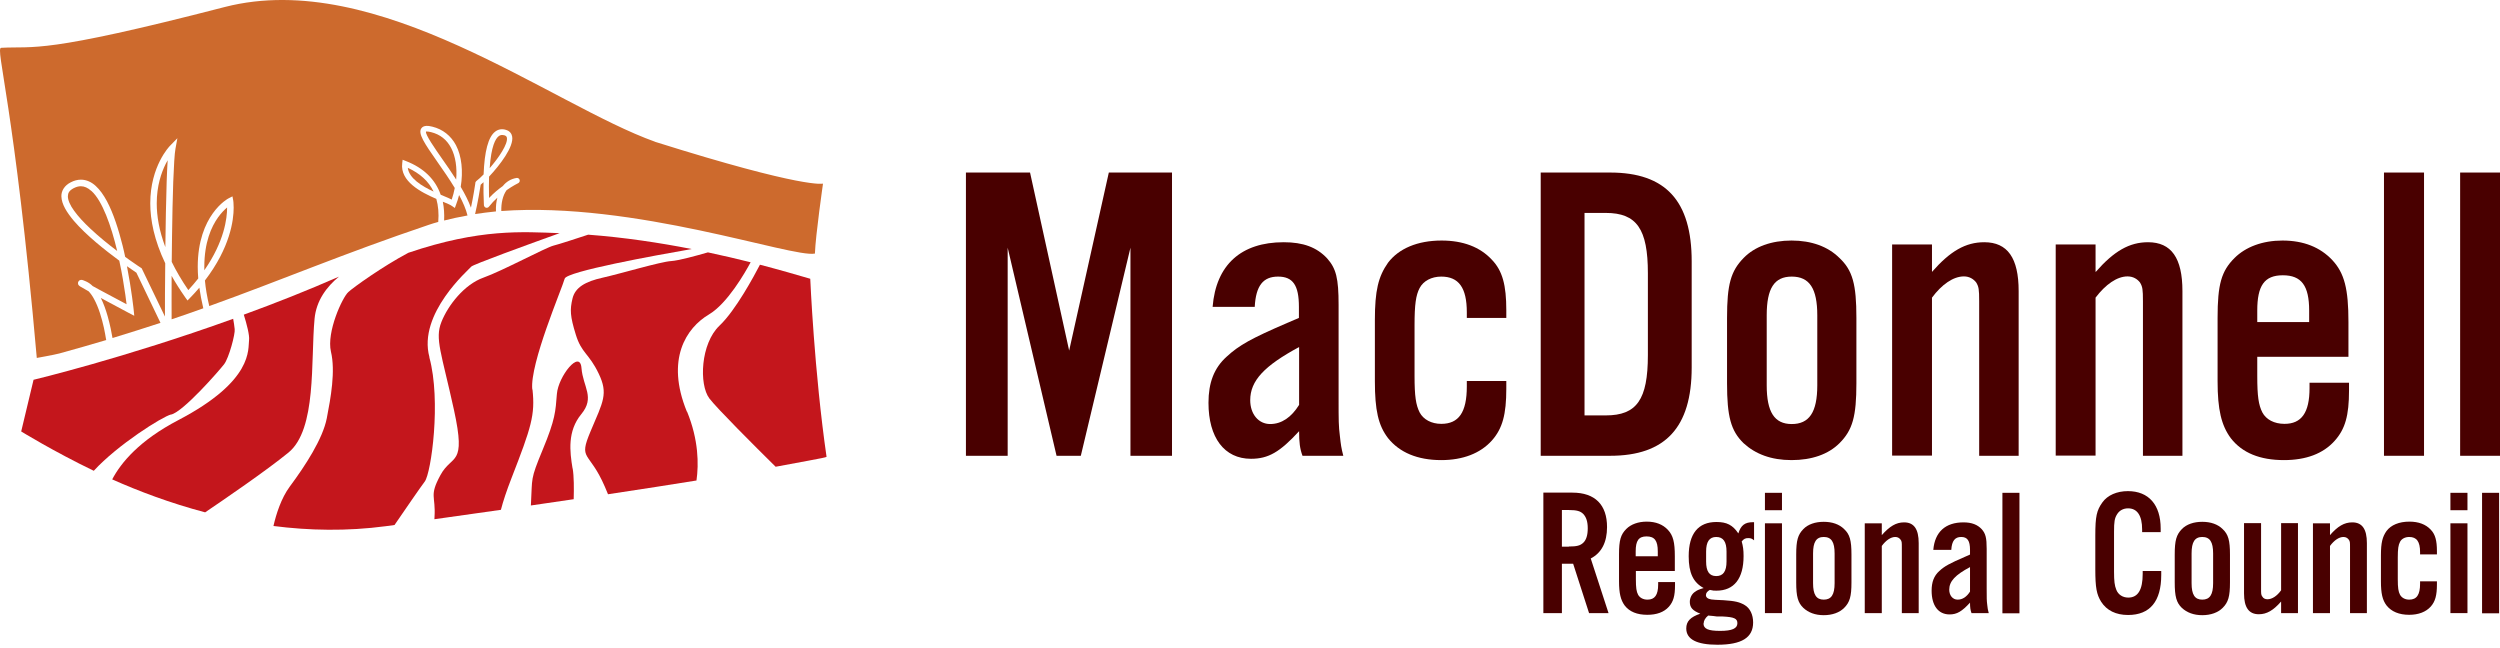 <svg width="293" height="76" viewBox="0 0 293 76" fill="none" xmlns="http://www.w3.org/2000/svg">
<path d="M137.359 53.418H132.489V29.027L126.671 53.418H123.828L118.099 29.027V53.418H113.207V20.222H120.721L125.305 41.09L129.954 20.222H137.359V53.418Z" fill="#490000"/>
<path d="M152.652 53.418C152.343 52.581 152.255 51.833 152.255 50.534C150.008 52.977 148.663 53.77 146.614 53.77C143.485 53.77 141.634 51.282 141.634 47.21C141.634 44.877 142.273 43.138 143.771 41.795C145.226 40.452 146.658 39.66 150.845 37.855L152.233 37.26V35.962C152.233 33.43 151.528 32.417 149.787 32.417C148.046 32.417 147.187 33.474 147.055 35.962H142.119C142.515 31.031 145.468 28.389 150.448 28.389C152.74 28.389 154.327 28.983 155.539 30.282C156.596 31.471 156.883 32.615 156.883 35.719V46.704C156.883 49.345 156.883 49.896 157.037 51.128C157.147 52.119 157.191 52.471 157.434 53.418H152.652ZM146.526 46.902C146.526 48.553 147.517 49.697 148.862 49.697C150.206 49.697 151.352 48.905 152.255 47.452V40.672C148.179 42.873 146.526 44.612 146.526 46.902Z" fill="#490000"/>
<path d="M171.911 37.238V36.6C171.911 33.716 170.964 32.417 168.914 32.417C167.769 32.417 166.821 32.924 166.38 33.76C165.94 34.597 165.785 35.697 165.785 38.097V44.062C165.785 46.44 165.94 47.452 166.38 48.333C166.821 49.169 167.769 49.676 168.914 49.676C170.964 49.676 171.911 48.333 171.911 45.295V44.657H176.539V45.559C176.539 48.553 176.098 50.226 174.842 51.635C173.498 53.132 171.449 53.924 168.914 53.924C166.116 53.924 164.022 53.022 162.678 51.349C161.532 49.852 161.136 48.069 161.136 44.679V37.502C161.136 34.068 161.532 32.417 162.678 30.788C163.934 29.137 166.116 28.191 168.959 28.191C171.449 28.191 173.454 28.939 174.842 30.436C176.098 31.735 176.539 33.43 176.539 36.358V37.26H171.911V37.238Z" fill="#490000"/>
<path d="M180.571 20.222H188.703C195.225 20.222 198.266 23.546 198.266 30.634V43.072C198.266 50.094 195.181 53.418 188.703 53.418H180.571V20.222ZM188.196 48.685C191.832 48.685 193.132 46.836 193.132 41.619V32.021C193.132 26.848 191.832 24.955 188.196 24.955H185.706V48.685H188.196Z" fill="#490000"/>
<path d="M204.348 30.238C205.648 28.895 207.632 28.191 209.968 28.191C212.303 28.191 214.243 28.895 215.587 30.238C217.129 31.691 217.57 33.32 217.57 37.26V44.921C217.57 48.795 217.129 50.402 215.587 51.943C214.287 53.242 212.347 53.924 209.968 53.924C207.588 53.924 205.737 53.22 204.348 51.943C202.85 50.49 202.409 48.795 202.409 44.921V37.26C202.409 33.32 202.85 31.779 204.348 30.238ZM209.99 32.417C207.94 32.417 207.059 33.804 207.059 36.952V45.163C207.059 48.289 207.962 49.698 209.99 49.698C212.017 49.698 212.986 48.355 212.986 45.163V36.952C212.986 33.826 212.083 32.417 209.99 32.417Z" fill="#490000"/>
<path d="M226.428 31.867C228.565 29.424 230.372 28.389 232.554 28.389C235.286 28.389 236.586 30.238 236.586 34.112V53.418H231.959V35.301C231.959 33.914 231.914 33.606 231.606 33.1C231.297 32.704 230.813 32.395 230.174 32.395C228.918 32.395 227.573 33.342 226.428 34.883V53.396H221.756V28.653H226.428V31.845V31.867Z" fill="#490000"/>
<path d="M245.622 31.867C247.76 29.424 249.567 28.389 251.748 28.389C254.481 28.389 255.781 30.238 255.781 34.112V53.418H251.153V35.301C251.153 33.914 251.109 33.606 250.801 33.1C250.492 32.704 250.008 32.395 249.346 32.395C248.112 32.395 246.768 33.342 245.6 34.883V53.396H240.929V28.653H245.6V31.845L245.622 31.867Z" fill="#490000"/>
<path d="M264.551 41.817V44.062C264.551 46.462 264.705 47.452 265.146 48.333C265.587 49.169 266.534 49.676 267.746 49.676C269.729 49.676 270.677 48.377 270.677 45.493V44.855H275.305V45.757C275.305 48.685 274.864 50.292 273.608 51.679C272.264 53.176 270.258 53.924 267.68 53.924C264.882 53.924 262.788 53.088 261.444 51.349C260.342 49.852 259.901 48.003 259.901 44.679V37.26C259.901 33.32 260.342 31.779 261.885 30.238C263.185 28.939 265.168 28.191 267.504 28.191C269.994 28.191 271.933 28.983 273.343 30.48C274.776 32.021 275.238 33.87 275.238 37.745V41.817H264.529H264.551ZM270.633 36.402C270.633 33.474 269.729 32.263 267.548 32.263C265.366 32.263 264.551 33.496 264.551 36.402V37.745H270.633V36.402Z" fill="#490000"/>
<path d="M284.096 20.222H279.402V53.418H284.096V20.222Z" fill="#490000"/>
<path d="M293 20.222H288.328V53.418H293V20.222Z" fill="#490000"/>
<path d="M183.055 71.857H180.882V57.736H184.284C186.94 57.736 188.345 59.161 188.345 61.77C188.345 63.547 187.709 64.797 186.435 65.454L188.521 71.857H186.238L184.372 66.068H183.055V71.857ZM183.867 64.051C184.811 64.051 185.206 63.941 185.557 63.612C185.909 63.283 186.084 62.713 186.084 61.924C186.084 61.135 185.909 60.608 185.557 60.236C185.228 59.907 184.811 59.775 183.867 59.775H183.055V64.073H183.867V64.051Z" fill="#490000"/>
<path d="M191.725 66.945V67.888C191.725 68.897 191.79 69.336 191.988 69.708C192.186 70.059 192.581 70.278 193.086 70.278C193.942 70.278 194.337 69.73 194.337 68.502V68.217H196.312V68.59C196.312 69.84 196.115 70.52 195.588 71.112C195.017 71.748 194.161 72.055 193.064 72.055C191.878 72.055 190.978 71.704 190.408 70.958C189.947 70.322 189.749 69.533 189.749 68.13V64.972C189.749 63.306 189.947 62.648 190.605 61.99C191.154 61.442 192.01 61.135 192.998 61.135C194.051 61.135 194.886 61.464 195.478 62.099C196.093 62.757 196.29 63.547 196.29 65.191V66.924H191.725V66.945ZM194.293 64.621C194.293 63.371 193.92 62.867 192.976 62.867C192.032 62.867 191.703 63.393 191.703 64.621V65.191H194.293V64.621Z" fill="#490000"/>
<path d="M205.576 63.327C205.335 63.13 205.203 63.064 204.896 63.064C204.566 63.064 204.369 63.152 204.127 63.459C204.281 64.007 204.347 64.446 204.347 65.169C204.347 67.823 203.227 69.226 201.164 69.226C200.879 69.226 200.769 69.226 200.396 69.138C200.11 69.292 199.935 69.489 199.935 69.752C199.935 70.015 200.154 70.191 200.571 70.257C200.922 70.3 201.032 70.3 201.998 70.344C203.359 70.432 203.886 70.564 204.479 70.914C205.115 71.287 205.466 72.055 205.466 72.954C205.466 74.73 204.127 75.563 201.274 75.563C198.859 75.563 197.63 74.927 197.63 73.655C197.63 72.822 198.113 72.318 199.276 71.923C198.376 71.572 198.047 71.199 198.047 70.542C198.047 70.103 198.245 69.665 198.596 69.401C198.859 69.204 199.057 69.094 199.671 68.919C198.442 68.261 197.915 67.143 197.915 65.191C197.915 62.538 199.035 61.178 201.164 61.178C202.371 61.178 203.074 61.529 203.732 62.516C204.04 61.551 204.5 61.2 205.466 61.2H205.576V63.306V63.327ZM199.649 73.063C199.649 73.699 200.198 73.94 201.603 73.94C203.008 73.94 203.622 73.655 203.622 73.041C203.622 72.493 203.249 72.318 201.888 72.252H201.23C200.944 72.208 200.725 72.186 200.198 72.142C199.847 72.427 199.671 72.756 199.671 73.063M201.142 62.933C200.33 62.933 199.957 63.503 199.957 64.643V65.805C199.957 66.967 200.33 67.516 201.142 67.516C201.954 67.516 202.349 66.967 202.349 65.805V64.643C202.349 63.503 201.976 62.933 201.142 62.933Z" fill="#490000"/>
<path d="M208.847 59.797H206.85V57.758H208.847V59.797ZM208.847 71.857H206.85V61.332H208.847V71.857Z" fill="#490000"/>
<path d="M211.35 62.012C211.899 61.442 212.755 61.157 213.742 61.157C214.73 61.157 215.564 61.442 216.135 62.012C216.794 62.626 216.991 63.328 216.991 64.994V68.261C216.991 69.906 216.794 70.585 216.135 71.243C215.586 71.791 214.752 72.099 213.742 72.099C212.733 72.099 211.942 71.791 211.35 71.243C210.713 70.629 210.516 69.906 210.516 68.261V64.994C210.516 63.328 210.713 62.67 211.35 62.012ZM213.742 62.933C212.864 62.933 212.491 63.525 212.491 64.862V68.349C212.491 69.686 212.864 70.278 213.742 70.278C214.62 70.278 215.016 69.708 215.016 68.349V64.862C215.016 63.525 214.642 62.933 213.742 62.933Z" fill="#490000"/>
<path d="M220.546 62.714C221.468 61.683 222.215 61.222 223.158 61.222C224.322 61.222 224.871 62.012 224.871 63.656V71.857H222.895V64.161C222.895 63.569 222.895 63.437 222.741 63.24C222.61 63.064 222.412 62.933 222.127 62.933C221.6 62.933 221.029 63.328 220.546 63.985V71.857H218.549V61.332H220.546V62.692V62.714Z" fill="#490000"/>
<path d="M231.061 71.857C230.93 71.507 230.886 71.178 230.886 70.629C229.942 71.66 229.349 72.011 228.493 72.011C227.154 72.011 226.386 70.958 226.386 69.226C226.386 68.239 226.649 67.494 227.286 66.924C227.9 66.353 228.515 66.025 230.293 65.257L230.886 64.994V64.446C230.886 63.371 230.578 62.933 229.854 62.933C229.13 62.933 228.756 63.371 228.691 64.446H226.583C226.759 62.341 228.01 61.222 230.117 61.222C231.083 61.222 231.764 61.486 232.269 62.034C232.708 62.538 232.839 63.02 232.839 64.336V69.007C232.839 70.125 232.839 70.366 232.905 70.892C232.949 71.309 232.971 71.463 233.081 71.857H231.039H231.061ZM228.449 69.094C228.449 69.796 228.866 70.278 229.437 70.278C230.008 70.278 230.491 69.95 230.886 69.336V66.463C229.152 67.384 228.449 68.13 228.449 69.116" fill="#490000"/>
<path d="M236.68 57.758H234.683V71.879H236.68V57.758Z" fill="#490000"/>
<path d="M251.058 62.341V62.056C251.058 60.433 250.487 59.578 249.412 59.578C248.841 59.578 248.38 59.841 248.117 60.279C247.831 60.74 247.765 61.135 247.765 62.319V67.011C247.765 68.108 247.831 68.634 248.029 69.116C248.248 69.686 248.775 70.037 249.434 70.037C250.575 70.037 251.124 69.116 251.124 67.252V66.924H253.297V67.384C253.297 70.476 251.98 72.076 249.412 72.076C247.985 72.076 246.909 71.55 246.251 70.52C245.724 69.665 245.57 68.875 245.57 66.726V62.779C245.57 60.521 245.724 59.819 246.404 58.876C246.997 58.043 248.095 57.56 249.39 57.56C251.826 57.56 253.231 59.161 253.231 61.946V62.363H251.058V62.341Z" fill="#490000"/>
<path d="M255.712 62.012C256.261 61.442 257.117 61.157 258.105 61.157C259.092 61.157 259.927 61.442 260.497 62.012C261.156 62.626 261.353 63.328 261.353 64.994V68.261C261.353 69.906 261.156 70.585 260.497 71.243C259.949 71.791 259.114 72.099 258.105 72.099C257.095 72.099 256.305 71.791 255.712 71.243C255.075 70.629 254.878 69.906 254.878 68.261V64.994C254.878 63.328 255.075 62.67 255.712 62.012ZM258.105 62.933C257.227 62.933 256.854 63.525 256.854 64.862V68.349C256.854 69.686 257.227 70.278 258.105 70.278C258.983 70.278 259.378 69.708 259.378 68.349V64.862C259.378 63.525 259.005 62.933 258.105 62.933Z" fill="#490000"/>
<path d="M269.322 71.857H267.346V70.498C266.424 71.55 265.656 71.989 264.734 71.989C263.571 71.989 263 71.199 263 69.555V61.31H264.998V69.007C264.998 69.599 264.998 69.73 265.151 69.928C265.261 70.125 265.48 70.235 265.744 70.235C266.271 70.235 266.863 69.862 267.346 69.182V61.31H269.322V71.835V71.857Z" fill="#490000"/>
<path d="M273.075 62.714C273.975 61.683 274.743 61.222 275.687 61.222C276.85 61.222 277.399 62.012 277.399 63.656V71.857H275.423V64.161C275.423 63.569 275.423 63.437 275.27 63.24C275.138 63.064 274.94 62.933 274.655 62.933C274.128 62.933 273.558 63.328 273.075 63.985V71.857H271.077V61.332H273.075V62.692V62.714Z" fill="#490000"/>
<path d="M283.633 64.994V64.709C283.633 63.481 283.238 62.933 282.359 62.933C281.877 62.933 281.459 63.152 281.284 63.503C281.086 63.876 281.02 64.336 281.02 65.345V67.888C281.02 68.897 281.086 69.336 281.284 69.708C281.481 70.059 281.877 70.278 282.359 70.278C283.238 70.278 283.633 69.708 283.633 68.415V68.13H285.608V68.502C285.608 69.774 285.411 70.498 284.884 71.09C284.313 71.726 283.435 72.055 282.359 72.055C281.174 72.055 280.274 71.682 279.703 70.958C279.221 70.322 279.045 69.555 279.045 68.13V65.082C279.045 63.612 279.221 62.911 279.703 62.231C280.23 61.529 281.174 61.135 282.381 61.135C283.435 61.135 284.291 61.442 284.884 62.078C285.411 62.626 285.608 63.349 285.608 64.599V64.972H283.633V64.994Z" fill="#490000"/>
<path d="M289.187 59.797H287.189V57.758H289.187V59.797ZM289.187 71.857H287.189V61.332H289.187V71.857Z" fill="#490000"/>
<path d="M292.896 57.758H290.898V71.879H292.896V57.758Z" fill="#490000"/>
<path d="M22.297 34.887L21.976 35.219L21.703 34.84C21.098 33.975 20.564 33.133 20.114 32.328C20.102 34.437 20.114 36.25 20.114 37.423C21.383 36.997 22.617 36.57 23.827 36.132C23.625 35.279 23.471 34.473 23.364 33.714C23.044 34.105 22.688 34.484 22.308 34.876" fill="#CD6A2D"/>
<path d="M14.882 31.213C15.428 34.01 15.665 36.298 15.665 36.298L15.736 37.009L15.096 36.677C15.096 36.677 13.862 36.025 12.545 35.314C12.308 35.184 12.059 35.053 11.821 34.923C12.153 35.598 12.415 36.345 12.616 37.056C12.901 38.063 13.091 39.035 13.186 39.616C15.167 39.011 17.041 38.419 18.809 37.838L15.985 31.96C15.819 31.853 15.416 31.581 14.882 31.202" fill="#CD6A2D"/>
<path d="M36.866 37.364C37.068 35.207 38.301 33.596 39.725 32.422C36 34.058 32.215 35.551 28.573 36.878C28.929 38.016 29.261 39.308 29.19 39.853C29.048 40.896 29.76 44.605 20.897 49.239C16.354 51.609 14.182 54.217 13.15 56.184C16.235 57.559 19.925 58.957 24.041 60.047C26.212 58.578 31.242 55.141 33.805 53.043C37.139 50.318 36.403 42.294 36.866 37.376" fill="#C4161C"/>
<path d="M50.331 41.868C48.931 36.748 54.981 31.581 55.23 31.249C55.408 31.012 61.791 28.689 65.588 27.326C61.257 27.172 56.286 26.769 47.863 29.625C44.838 31.225 41.409 33.69 40.828 34.224C40.116 34.864 38.254 38.929 38.787 41.216C39.333 43.503 38.764 46.62 38.301 49.014C37.838 51.408 35.798 54.56 33.971 57.014C32.962 58.376 32.369 60.237 32.049 61.647C36.225 62.181 40.662 62.276 45.206 61.671C45.55 61.624 45.894 61.576 46.238 61.529C47.377 59.87 49.263 57.12 49.785 56.433C50.532 55.425 51.719 46.987 50.319 41.88" fill="#C4161C"/>
<path d="M62.384 45.648C62.064 42.65 65.908 33.726 66.181 32.659C66.394 31.818 76.727 29.945 81.07 29.187C77.321 28.452 73.192 27.824 68.933 27.504C67.64 27.931 65.504 28.63 64.876 28.784C63.938 29.021 58.884 31.747 56.654 32.541C54.424 33.335 52.514 35.764 51.731 37.743C50.948 39.723 51.731 41.311 53.202 48.03C54.673 54.75 52.988 53.162 51.624 55.674C50.26 58.187 51.09 58.056 50.924 60.616C50.924 60.699 50.924 60.77 50.912 60.853C53.664 60.462 56.263 60.095 58.706 59.751C58.956 58.779 59.359 57.547 59.964 55.994C62.277 50.045 62.728 48.635 62.408 45.648" fill="#C4161C"/>
<path d="M89.066 31.024C88.402 32.304 86.207 36.392 84.332 38.158C82.102 40.268 81.912 45.068 83.134 46.691C84.024 47.864 88.497 52.332 90.905 54.703C93.088 54.276 96.884 53.636 96.872 53.541C95.425 43.527 94.962 32.671 94.962 32.671C93.385 32.209 91.379 31.628 89.066 31.024Z" fill="#C4161C"/>
<path d="M20.055 48.587C21.49 48.255 25.69 43.432 26.259 42.697C26.829 41.974 27.588 39.118 27.505 38.573C27.505 38.502 27.363 37.459 27.327 37.364C14.514 41.986 3.932 44.511 3.932 44.511L2.484 50.566C2.484 50.566 6.269 52.901 10.991 55.177C13.767 52.143 19.046 48.812 20.055 48.575" fill="#C4161C"/>
<path d="M80.501 48.244C77.986 42.093 80.441 38.419 83.087 36.855C85.258 35.563 87.31 31.972 87.975 30.739C86.421 30.348 84.748 29.957 82.968 29.578C81.663 29.957 79.504 30.55 78.662 30.597C77.428 30.668 72.671 32.09 70.642 32.541C68.613 32.991 67.403 33.679 67.095 34.994C66.786 36.298 66.81 37.044 67.486 39.225C68.162 41.417 69.028 41.406 70.167 43.788C71.306 46.158 70.689 47.059 69.218 50.543C67.747 54.027 69.028 52.735 70.891 57.049C71.022 57.369 71.152 57.654 71.259 57.926C75.34 57.31 78.769 56.777 81.628 56.314C81.9 54.395 81.877 51.55 80.524 48.244" fill="#C4161C"/>
<path d="M67.106 54.916C66.773 52.901 66.489 50.531 68.126 48.54C69.763 46.561 68.328 45.376 68.15 43.136C67.972 40.896 65.433 44.108 65.267 46.17C65.101 48.232 65.101 49.097 63.606 52.7C62.111 56.303 62.408 55.971 62.23 59.016C62.23 59.099 62.23 59.17 62.218 59.242C63.974 58.981 65.646 58.744 67.236 58.507C67.272 57.263 67.272 55.84 67.118 54.904" fill="#C4161C"/>
<path d="M18.37 23.842C18.37 25.3 18.643 27.006 19.378 28.962C19.414 26.271 19.462 23.498 19.533 21.294C19.568 20.322 19.604 19.469 19.651 18.782C19.58 18.912 19.497 19.054 19.426 19.196C18.904 20.239 18.37 21.792 18.37 23.842Z" fill="#CD6A2D"/>
<path d="M26.616 24.316C26.331 24.553 25.951 24.932 25.572 25.454C24.765 26.58 23.946 28.405 23.946 31.285C23.946 31.415 23.946 31.545 23.946 31.676C26.307 28.286 26.616 25.561 26.616 24.352V24.316Z" fill="#CD6A2D"/>
<path d="M10.695 22.372C10.291 22.005 9.888 21.827 9.473 21.827C9.212 21.827 8.939 21.898 8.618 22.064C8.096 22.349 7.966 22.621 7.954 23.012C7.954 23.439 8.203 24.044 8.69 24.707C9.164 25.371 9.84 26.094 10.6 26.805C11.596 27.741 12.723 28.654 13.732 29.412C13.044 26.509 12 23.522 10.707 22.372" fill="#CD6A2D"/>
<path d="M54.791 25.252C54.613 24.518 54.257 23.7 53.806 22.858C53.712 23.238 53.593 23.617 53.451 23.984L53.308 24.375L52.964 24.138C52.786 24.008 52.383 23.83 51.897 23.641C52.039 24.328 52.086 25.063 52.051 25.845C52.881 25.632 53.806 25.43 54.803 25.252" fill="#CD6A2D"/>
<path d="M56.334 21.661C56.263 22.112 56.014 23.676 55.682 25.086C56.477 24.968 57.295 24.861 58.126 24.778C58.102 24.198 58.161 23.652 58.292 23.166C57.948 23.475 57.604 23.842 57.295 24.233C57.212 24.34 57.07 24.375 56.939 24.34C56.809 24.292 56.726 24.174 56.714 24.044C56.666 23.06 56.654 22.171 56.666 21.353C56.548 21.46 56.441 21.567 56.346 21.638" fill="#CD6A2D"/>
<path d="M76.775 16.613C64.662 12.299 44.292 -3.771 26.366 0.815C4.881 6.373 4.133 5.39 0.135 5.603C-0.588 5.639 1.701 12.311 4.311 41.951C4.311 41.951 6.376 41.583 6.945 41.429C8.879 40.896 10.706 40.374 12.45 39.853C12.45 39.818 12.438 39.782 12.426 39.746C12.379 39.414 12.284 38.941 12.177 38.407C11.94 37.341 11.56 36.013 11.014 35.03C10.825 34.674 10.611 34.378 10.386 34.141C9.935 33.892 9.579 33.69 9.413 33.584C9.354 33.536 9.33 33.536 9.235 33.441C9.211 33.406 9.152 33.382 9.14 33.181C9.128 33.039 9.27 32.861 9.365 32.837C9.46 32.801 9.496 32.801 9.531 32.801C9.638 32.801 9.65 32.825 9.686 32.825C9.721 32.837 9.757 32.849 9.792 32.861C9.876 32.896 9.97 32.932 10.101 32.991C10.386 33.121 10.635 33.299 10.86 33.525C11.358 33.797 11.975 34.141 12.592 34.461C13.435 34.911 14.277 35.361 14.835 35.658C14.799 35.361 14.752 34.994 14.692 34.567C14.538 33.501 14.312 32.079 13.98 30.55C12.343 29.341 10.101 27.575 8.654 25.88C7.823 24.885 7.218 23.937 7.194 23.001C7.182 22.349 7.574 21.733 8.274 21.377C8.677 21.164 9.081 21.057 9.484 21.057C10.136 21.057 10.73 21.341 11.216 21.792C11.714 22.242 12.142 22.858 12.533 23.581C13.304 25.027 13.897 26.912 14.372 28.796C14.479 29.234 14.585 29.673 14.668 30.099C14.846 30.218 15.001 30.337 15.155 30.455C15.973 31.036 16.507 31.379 16.507 31.379L16.602 31.439L19.331 37.103C19.331 35.646 19.331 33.37 19.366 30.858C18.073 28.144 17.611 25.786 17.611 23.83C17.611 19.457 19.877 17.134 19.912 17.099L20.79 16.198L20.565 17.43C20.458 17.988 20.375 19.457 20.304 21.306C20.233 23.166 20.197 25.454 20.161 27.753C20.149 28.737 20.138 29.732 20.126 30.692C20.636 31.735 21.276 32.837 22.071 33.998C22.498 33.536 22.89 33.074 23.234 32.636C23.198 32.162 23.175 31.711 23.175 31.273C23.175 25.193 26.71 23.273 26.781 23.25L27.244 23.012L27.339 23.522C27.339 23.522 27.386 23.83 27.386 24.34C27.386 25.786 26.983 29.009 24.017 32.873C24.1 33.785 24.266 34.781 24.527 35.871C33.069 32.801 40.163 29.756 50.271 26.343C50.592 26.236 50.959 26.117 51.363 26.011C51.446 25.015 51.363 24.115 51.137 23.309C49.298 22.515 46.878 21.247 47.139 19.137L47.187 18.722L47.578 18.876C49.654 19.682 51.019 21.021 51.648 22.823C51.778 22.882 51.897 22.93 52.015 22.977C52.383 23.131 52.703 23.261 52.941 23.392C53.095 22.941 53.214 22.479 53.297 22.029C52.668 20.986 51.932 19.931 51.268 18.983C49.702 16.743 48.966 15.641 49.382 15.037C49.654 14.646 50.248 14.74 50.675 14.847C51.885 15.143 52.846 15.902 53.439 17.016C54.115 18.296 54.293 20.085 53.997 21.898C54.483 22.728 54.91 23.558 55.195 24.34C55.468 23.06 55.657 21.816 55.705 21.507C55.705 21.484 55.705 21.472 55.705 21.436C55.705 21.401 55.729 21.365 55.74 21.33C55.764 21.294 55.788 21.259 55.824 21.223C56.073 21.033 56.369 20.761 56.678 20.441C56.785 17.715 57.224 16.068 58.018 15.44C58.374 15.155 58.813 15.072 59.276 15.214C59.798 15.357 59.976 15.724 60.023 15.996C60.249 17.17 58.6 19.339 57.318 20.701C57.295 21.424 57.295 22.254 57.318 23.202C57.864 22.621 58.434 22.159 58.932 21.804C59.335 21.294 59.893 20.962 60.545 20.855C60.711 20.832 60.854 20.927 60.901 21.081C60.949 21.235 60.877 21.401 60.723 21.472C60.723 21.472 60.13 21.756 59.371 22.29C58.92 22.918 58.73 23.818 58.754 24.731C74.343 23.593 92.85 30.242 95.508 29.72C95.579 27.611 96.457 21.519 96.457 21.519C96.457 21.519 94.404 22.171 76.751 16.613" fill="#CD6A2D"/>
<path d="M58.861 15.819C58.706 15.819 58.564 15.866 58.434 15.973C58.078 16.257 57.568 17.111 57.39 19.706C58.493 18.438 59.549 16.85 59.407 16.139C59.383 16.032 59.335 15.925 59.11 15.854C59.015 15.831 58.932 15.819 58.861 15.819Z" fill="#CD6A2D"/>
<path d="M47.792 19.67C47.946 20.903 49.441 21.816 50.817 22.455C50.236 21.247 49.227 20.322 47.792 19.67Z" fill="#CD6A2D"/>
<path d="M50.058 15.404C49.952 15.404 49.928 15.428 49.928 15.428C49.821 15.759 50.984 17.419 51.826 18.628C52.36 19.386 52.929 20.204 53.463 21.045C53.582 19.647 53.392 18.319 52.87 17.336C52.36 16.364 51.577 15.748 50.521 15.487C50.284 15.428 50.141 15.416 50.046 15.416" fill="#CD6A2D"/>
</svg>
